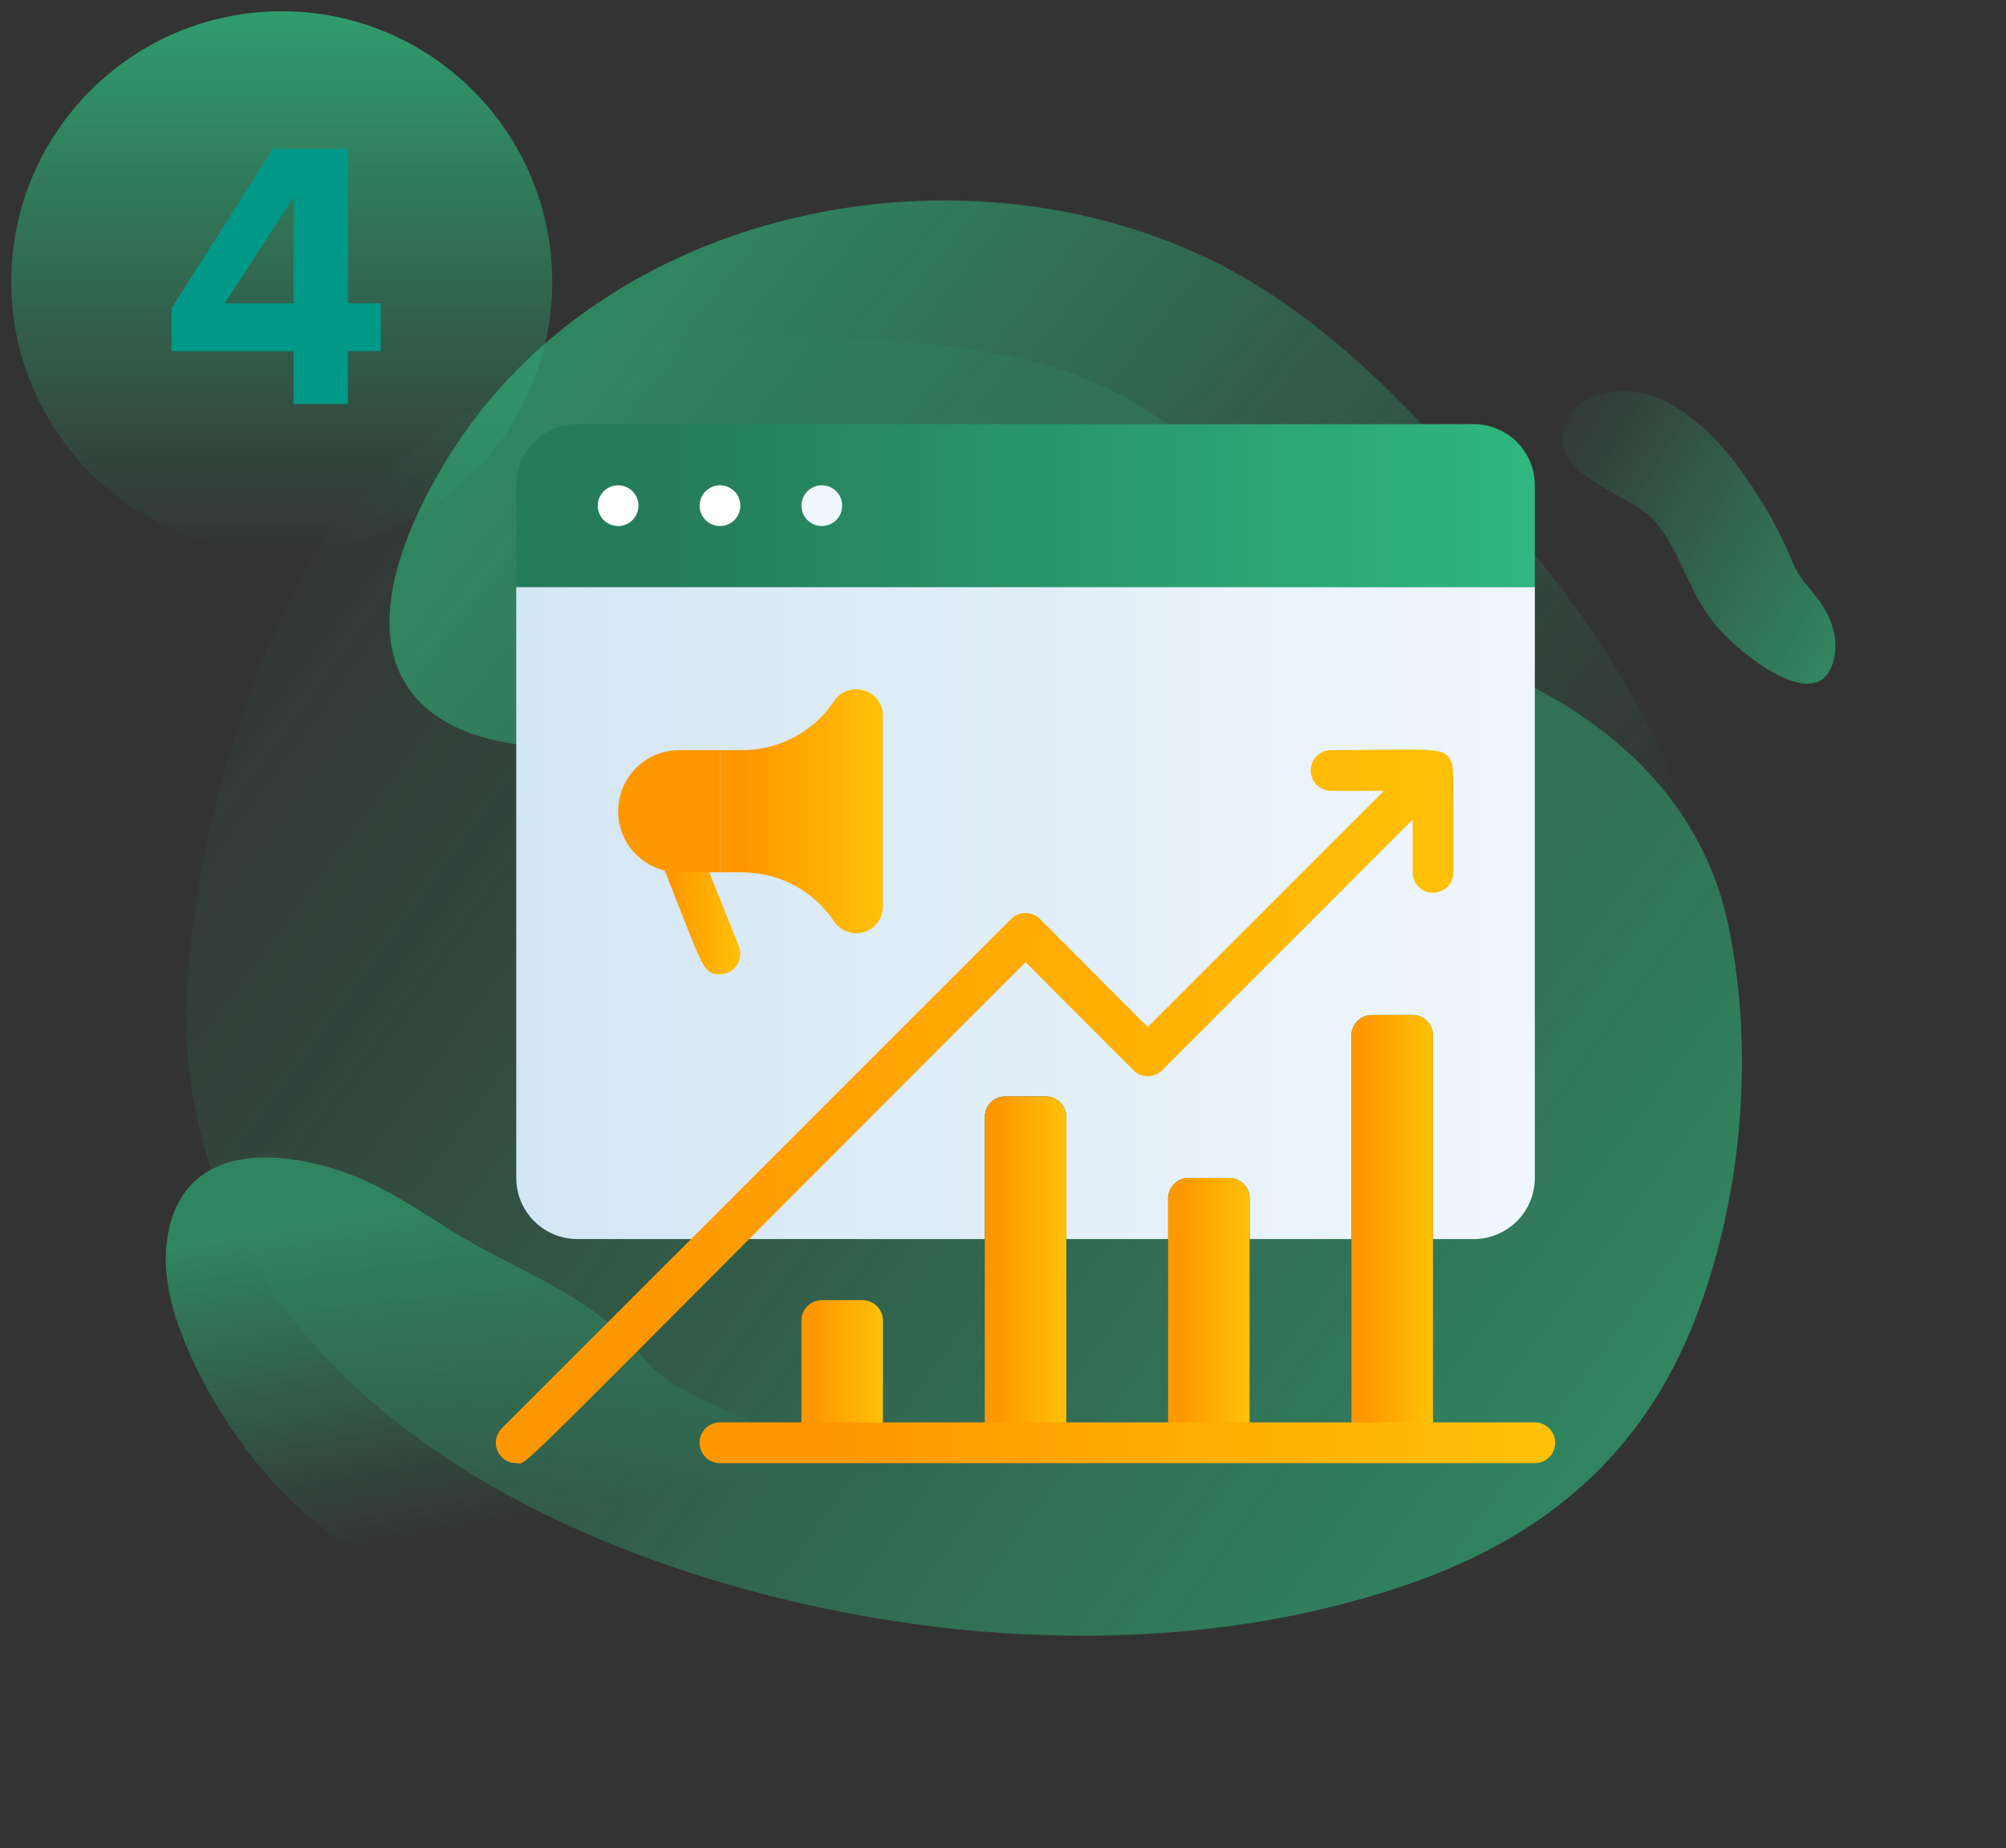 <svg xmlns="http://www.w3.org/2000/svg" width="178" height="164" viewBox="0 0 178 164" fill="none"><rect x="0" y="0" width="178" height="164" fill="#333333" stroke="none"/><g opacity="0.62"><path d="M61.119 140.202C53.013 142.1 44.996 142.502 36.773 139.974C27.608 137.155 20.376 128.24 16.674 119.74C15.299 116.583 14.31 113.116 14.867 109.718C16.156 101.869 23.712 101.815 29.901 103.795C33.391 104.909 36.486 106.908 39.546 108.886C44.626 112.173 50.789 114.196 55.197 118.46C56.676 119.894 57.724 121.536 59.503 122.658C62.27 124.404 65.534 125.445 68.395 127.072C70.836 128.466 73.501 130.61 73.194 133.404C72.877 136.269 69.685 137.763 66.932 138.612C64.983 139.218 63.05 139.753 61.119 140.202Z" fill="url(#paint0_linear_179_607)"></path><path d="M43.714 35.179C58.581 17.768 85.841 13.141 106.471 22.598C116.419 27.16 124.284 35.233 131.447 43.502C137.761 50.791 143.808 58.567 147.684 67.466C150.331 73.54 151.92 80.646 152.868 87.22C154.285 97.063 150.665 109.141 138.397 106.865C135.519 106.331 133.124 105.009 130.512 103.795C128.399 102.811 126.198 103.016 123.959 102.401C118.322 100.856 113.03 98.13 108.078 95.076C97.988 88.847 89.017 80.91 78.555 75.272C69.98 70.656 60.601 67.723 50.924 66.631C46.842 66.171 42.517 65.981 39.067 63.749C30.564 58.246 35.961 46.55 40.082 40.09C41.175 38.37 42.388 36.728 43.714 35.179Z" fill="url(#paint1_linear_179_607)"></path><path d="M152.435 55.7C154.282 57.878 161.839 64.157 162.803 58.09C163.041 56.578 162.548 55.014 161.759 53.78C160.856 52.363 159.731 51.534 159.091 49.938C158.304 48.009 157.362 46.17 156.277 44.443C154.065 40.855 151.379 37.456 147.815 35.628C145.316 34.347 140.843 33.994 139.152 37.191C136.69 41.845 144.333 43.769 146.464 45.865C148.487 47.851 149.376 50.92 150.851 53.461C151.317 54.262 151.847 55.012 152.435 55.7Z" fill="url(#paint2_linear_179_607)"></path><path d="M105.343 38.857C109.508 41.975 112.414 46.273 116.125 49.886C122.304 55.901 131.455 58.007 138.804 62.529C146.298 67.142 151.625 73.61 153.397 82.276C155.686 93.462 154.592 106.341 150.396 117.114C145.775 128.973 137.21 136.239 125.403 140.409C113.603 144.576 100.916 145.723 88.485 144.871C87.285 144.789 86.09 144.685 84.892 144.559C57.994 141.731 23.264 128.297 17.318 98.404C17.263 98.131 17.212 97.858 17.161 97.582C16.576 94.26 16.389 90.88 16.607 87.513C17.35 75.577 20.882 62.703 26.28 52.035C29.912 44.852 36.644 39.186 43.498 35.377C53.127 30.025 64.197 29.616 75.12 30.058C83.209 30.386 92.259 31.183 99.508 35.095C101.544 36.202 103.495 37.459 105.343 38.857Z" fill="url(#paint3_linear_179_607)"></path></g><circle cx="25" cy="25" r="24" fill="url(#paint4_linear_179_607)"></circle><path d="M30.867 35.839V31.157H33.785V26.915H30.867V13.208H24.217L15.226 27.356V31.157H26.049V35.839H30.867ZM26.049 26.915H19.942L26.049 17.483V26.915Z" fill="#009987"></path><g clip-path="url(#clip0_179_607)"><path d="M136.191 43.06V52.098H45.81V43.06C45.81 41.622 46.381 40.242 47.398 39.225C48.415 38.209 49.794 37.637 51.232 37.637H130.768C132.206 37.637 133.586 38.209 134.603 39.225C135.62 40.242 136.191 41.622 136.191 43.06Z" fill="url(#paint5_linear_179_607)"></path><path d="M56.655 44.868C56.655 45.347 56.465 45.807 56.126 46.146C55.787 46.485 55.327 46.675 54.848 46.675C54.368 46.675 53.908 46.485 53.569 46.146C53.23 45.807 53.04 45.347 53.04 44.868C53.04 44.388 53.23 43.928 53.569 43.59C53.908 43.251 54.368 43.06 54.848 43.06C55.327 43.06 55.787 43.251 56.126 43.59C56.465 43.928 56.655 44.388 56.655 44.868Z" fill="white"></path><path d="M65.693 44.868C65.693 45.347 65.503 45.807 65.164 46.146C64.825 46.485 64.365 46.675 63.886 46.675C63.406 46.675 62.947 46.485 62.608 46.146C62.269 45.807 62.078 45.347 62.078 44.868C62.078 44.388 62.269 43.928 62.608 43.59C62.947 43.251 63.406 43.06 63.886 43.06C64.365 43.06 64.825 43.251 65.164 43.59C65.503 43.928 65.693 44.388 65.693 44.868Z" fill="white"></path><path d="M74.731 44.868C74.731 45.347 74.541 45.807 74.202 46.146C73.863 46.485 73.403 46.675 72.924 46.675C72.444 46.675 71.985 46.485 71.646 46.146C71.307 45.807 71.116 45.347 71.116 44.868C71.116 44.388 71.307 43.928 71.646 43.59C71.985 43.251 72.444 43.06 72.924 43.06C73.403 43.06 73.863 43.251 74.202 43.59C74.541 43.928 74.731 44.388 74.731 44.868Z" fill="#F0F7FC"></path><path d="M136.191 52.098V104.519C136.191 105.958 135.62 107.337 134.603 108.354C133.586 109.371 132.206 109.942 130.768 109.942H127.153V91.866C127.153 91.386 126.962 90.927 126.623 90.588C126.284 90.249 125.825 90.058 125.345 90.058H121.73C121.25 90.058 120.791 90.249 120.452 90.588C120.113 90.927 119.922 91.386 119.922 91.866V109.942H110.884V106.327C110.884 105.848 110.694 105.388 110.355 105.049C110.016 104.71 109.556 104.519 109.076 104.519H105.461C104.982 104.519 104.522 104.71 104.183 105.049C103.844 105.388 103.654 105.848 103.654 106.327V109.942H94.615V99.096C94.615 98.617 94.425 98.157 94.086 97.818C93.747 97.479 93.287 97.289 92.808 97.289H89.193C88.713 97.289 88.253 97.479 87.914 97.818C87.575 98.157 87.385 98.617 87.385 99.096V109.942H51.232C49.794 109.942 48.415 109.371 47.398 108.354C46.381 107.337 45.81 105.958 45.81 104.519V52.098H136.191Z" fill="url(#paint6_linear_179_607)"></path><path d="M128.817 67.68C128.202 66.162 127.461 66.559 118.115 66.559C117.636 66.559 117.176 66.75 116.837 67.089C116.498 67.428 116.308 67.887 116.308 68.367C116.308 68.846 116.498 69.306 116.837 69.645C117.176 69.984 117.636 70.174 118.115 70.174H122.797L101.847 91.125L92.284 81.544C92.116 81.375 91.916 81.24 91.696 81.149C91.476 81.057 91.24 81.01 91.001 81.01C90.762 81.01 90.526 81.057 90.306 81.149C90.085 81.24 89.886 81.375 89.718 81.544L44.527 126.735C44.272 126.988 44.098 127.311 44.028 127.663C43.957 128.015 43.993 128.38 44.13 128.712C44.268 129.043 44.501 129.326 44.801 129.525C45.1 129.723 45.451 129.828 45.81 129.826C46.967 129.826 43.786 132.592 91.001 85.377L100.563 94.957C100.731 95.126 100.931 95.261 101.152 95.353C101.372 95.444 101.608 95.492 101.847 95.492C102.085 95.492 102.322 95.444 102.542 95.353C102.762 95.261 102.962 95.126 103.13 94.957L125.346 72.723V77.405C125.346 77.884 125.536 78.344 125.875 78.683C126.214 79.022 126.674 79.213 127.154 79.213C127.633 79.213 128.093 79.022 128.432 78.683C128.771 78.344 128.961 77.884 128.961 77.405C128.961 67.662 128.961 68.15 128.817 67.68Z" fill="url(#paint7_linear_179_607)"></path><path d="M74.026 62.184C73.131 63.531 71.917 64.636 70.491 65.399C69.066 66.162 67.473 66.561 65.856 66.559H63.886V77.405H65.856C67.473 77.403 69.066 77.801 70.491 78.565C71.917 79.328 73.131 80.432 74.026 81.779C74.311 82.193 74.719 82.506 75.193 82.673C75.667 82.84 76.181 82.852 76.662 82.707C77.143 82.562 77.565 82.268 77.868 81.867C78.171 81.466 78.339 80.98 78.347 80.478V63.486C78.339 62.984 78.171 62.497 77.868 62.096C77.565 61.696 77.143 61.402 76.662 61.257C76.181 61.112 75.667 61.124 75.193 61.291C74.719 61.457 74.311 61.77 74.026 62.184Z" fill="url(#paint8_linear_179_607)"></path><path d="M63.887 86.443C62.279 86.443 62.423 85.847 58.591 76.266C58.414 75.82 58.421 75.322 58.611 74.882C58.8 74.441 59.157 74.094 59.603 73.916C60.049 73.739 60.547 73.746 60.988 73.936C61.429 74.126 61.776 74.483 61.953 74.928L65.569 83.967C65.678 84.241 65.718 84.538 65.686 84.832C65.654 85.125 65.551 85.406 65.385 85.651C65.219 85.895 64.996 86.095 64.735 86.233C64.474 86.371 64.183 86.443 63.887 86.443Z" fill="url(#paint9_linear_179_607)"></path><path d="M94.615 99.097V128.019H87.385V99.097C87.385 98.617 87.575 98.157 87.914 97.819C88.253 97.48 88.713 97.289 89.192 97.289H92.808C93.287 97.289 93.747 97.48 94.086 97.819C94.425 98.157 94.615 98.617 94.615 99.097Z" fill="url(#paint10_linear_179_607)"></path><path d="M72.924 115.365H76.539C77.019 115.365 77.478 115.556 77.817 115.895C78.156 116.234 78.347 116.693 78.347 117.173V128.019H71.116V117.173C71.116 116.693 71.307 116.234 71.646 115.895C71.985 115.556 72.444 115.365 72.924 115.365Z" fill="url(#paint11_linear_179_607)"></path><path d="M110.884 106.327V128.019H103.653V106.327C103.653 105.848 103.844 105.388 104.183 105.049C104.522 104.71 104.982 104.52 105.461 104.52H109.076C109.556 104.52 110.015 104.71 110.354 105.049C110.693 105.388 110.884 105.848 110.884 106.327Z" fill="url(#paint12_linear_179_607)"></path><path d="M127.152 91.866V128.019H119.922V91.866C119.922 91.387 120.112 90.927 120.451 90.588C120.79 90.249 121.25 90.059 121.73 90.059H125.345C125.824 90.059 126.284 90.249 126.623 90.588C126.962 90.927 127.152 91.387 127.152 91.866Z" fill="url(#paint13_linear_179_607)"></path><path d="M136.191 129.826H63.886C63.406 129.826 62.947 129.636 62.608 129.297C62.269 128.958 62.078 128.498 62.078 128.019C62.078 127.539 62.269 127.079 62.608 126.74C62.947 126.401 63.406 126.211 63.886 126.211H136.191C136.67 126.211 137.13 126.401 137.469 126.74C137.808 127.079 137.998 127.539 137.998 128.019C137.998 128.498 137.808 128.958 137.469 129.297C137.13 129.636 136.67 129.826 136.191 129.826Z" fill="url(#paint14_linear_179_607)"></path><path d="M63.886 77.405H60.27C58.832 77.405 57.453 76.834 56.436 75.817C55.419 74.799 54.848 73.42 54.848 71.982C54.848 70.544 55.419 69.164 56.436 68.147C57.453 67.13 58.832 66.559 60.27 66.559H63.886V77.405Z" fill="#FF9800"></path></g><defs><linearGradient id="paint0_linear_179_607" x1="14.053" y1="110.731" x2="19.026" y2="139.728" gradientUnits="userSpaceOnUse"><stop stop-color="#2FB87E"></stop><stop offset="1" stop-color="#2FB87E" stop-opacity="0"></stop></linearGradient><linearGradient id="paint1_linear_179_607" x1="155.725" y1="64.646" x2="76.755" y2="1.608" gradientUnits="userSpaceOnUse"><stop stop-color="#2FB87E" stop-opacity="0"></stop><stop offset="1" stop-color="#2FB87E"></stop></linearGradient><linearGradient id="paint2_linear_179_607" x1="163.031" y1="58.011" x2="133.788" y2="40.672" gradientUnits="userSpaceOnUse"><stop stop-color="#2FB87E"></stop><stop offset="1" stop-color="#2FB87E" stop-opacity="0"></stop></linearGradient><linearGradient id="paint3_linear_179_607" x1="137.491" y1="137.978" x2="20.601" y2="51.768" gradientUnits="userSpaceOnUse"><stop stop-color="#2FB87E"></stop><stop offset="1" stop-color="#2FB87E" stop-opacity="0"></stop></linearGradient><linearGradient id="paint4_linear_179_607" x1="25" y1="1" x2="25" y2="49" gradientUnits="userSpaceOnUse"><stop stop-color="#2FB87E" stop-opacity="0.79"></stop><stop offset="1" stop-color="#2FB87E" stop-opacity="0"></stop></linearGradient><linearGradient id="paint5_linear_179_607" x1="45.81" y1="44.868" x2="136.34" y2="44.868" gradientUnits="userSpaceOnUse"><stop offset="0.15" stop-color="#257C5B"></stop><stop offset="1" stop-color="#2FB87E"></stop></linearGradient><linearGradient id="paint6_linear_179_607" x1="45.81" y1="81.02" x2="136.191" y2="81.02" gradientUnits="userSpaceOnUse"><stop stop-color="#D3E6F5"></stop><stop offset="1" stop-color="#F0F7FC"></stop></linearGradient><linearGradient id="paint7_linear_179_607" x1="44.853" y1="98.184" x2="129.026" y2="98.184" gradientUnits="userSpaceOnUse"><stop offset="0.15" stop-color="#FF9800"></stop><stop offset="1" stop-color="#FFC107"></stop></linearGradient><linearGradient id="paint8_linear_179_607" x1="64.032" y1="71.982" x2="78.358" y2="71.982" gradientUnits="userSpaceOnUse"><stop offset="0.15" stop-color="#FF9800"></stop><stop offset="1" stop-color="#FFC107"></stop></linearGradient><linearGradient id="paint9_linear_179_607" x1="58.536" y1="80.116" x2="65.702" y2="80.116" gradientUnits="userSpaceOnUse"><stop offset="0.15" stop-color="#FF9800"></stop><stop offset="1" stop-color="#FFC107"></stop></linearGradient><linearGradient id="paint10_linear_179_607" x1="87.458" y1="112.654" x2="94.621" y2="112.654" gradientUnits="userSpaceOnUse"><stop offset="0.15" stop-color="#FF9800"></stop><stop offset="1" stop-color="#FFC107"></stop></linearGradient><linearGradient id="paint11_linear_179_607" x1="71.189" y1="121.692" x2="78.352" y2="121.692" gradientUnits="userSpaceOnUse"><stop offset="0.15" stop-color="#FF9800"></stop><stop offset="1" stop-color="#FFC107"></stop></linearGradient><linearGradient id="paint12_linear_179_607" x1="103.727" y1="116.269" x2="110.889" y2="116.269" gradientUnits="userSpaceOnUse"><stop offset="0.15" stop-color="#FF9800"></stop><stop offset="1" stop-color="#FFC107"></stop></linearGradient><linearGradient id="paint13_linear_179_607" x1="119.995" y1="109.039" x2="127.158" y2="109.039" gradientUnits="userSpaceOnUse"><stop offset="0.15" stop-color="#FF9800"></stop><stop offset="1" stop-color="#FFC107"></stop></linearGradient><linearGradient id="paint14_linear_179_607" x1="62.847" y1="128.019" x2="138.057" y2="128.019" gradientUnits="userSpaceOnUse"><stop offset="0.15" stop-color="#FF9800"></stop><stop offset="1" stop-color="#FFC107"></stop></linearGradient><clipPath id="clip0_179_607"><rect width="94" height="94" fill="white" transform="translate(44 36)"></rect></clipPath></defs></svg>
